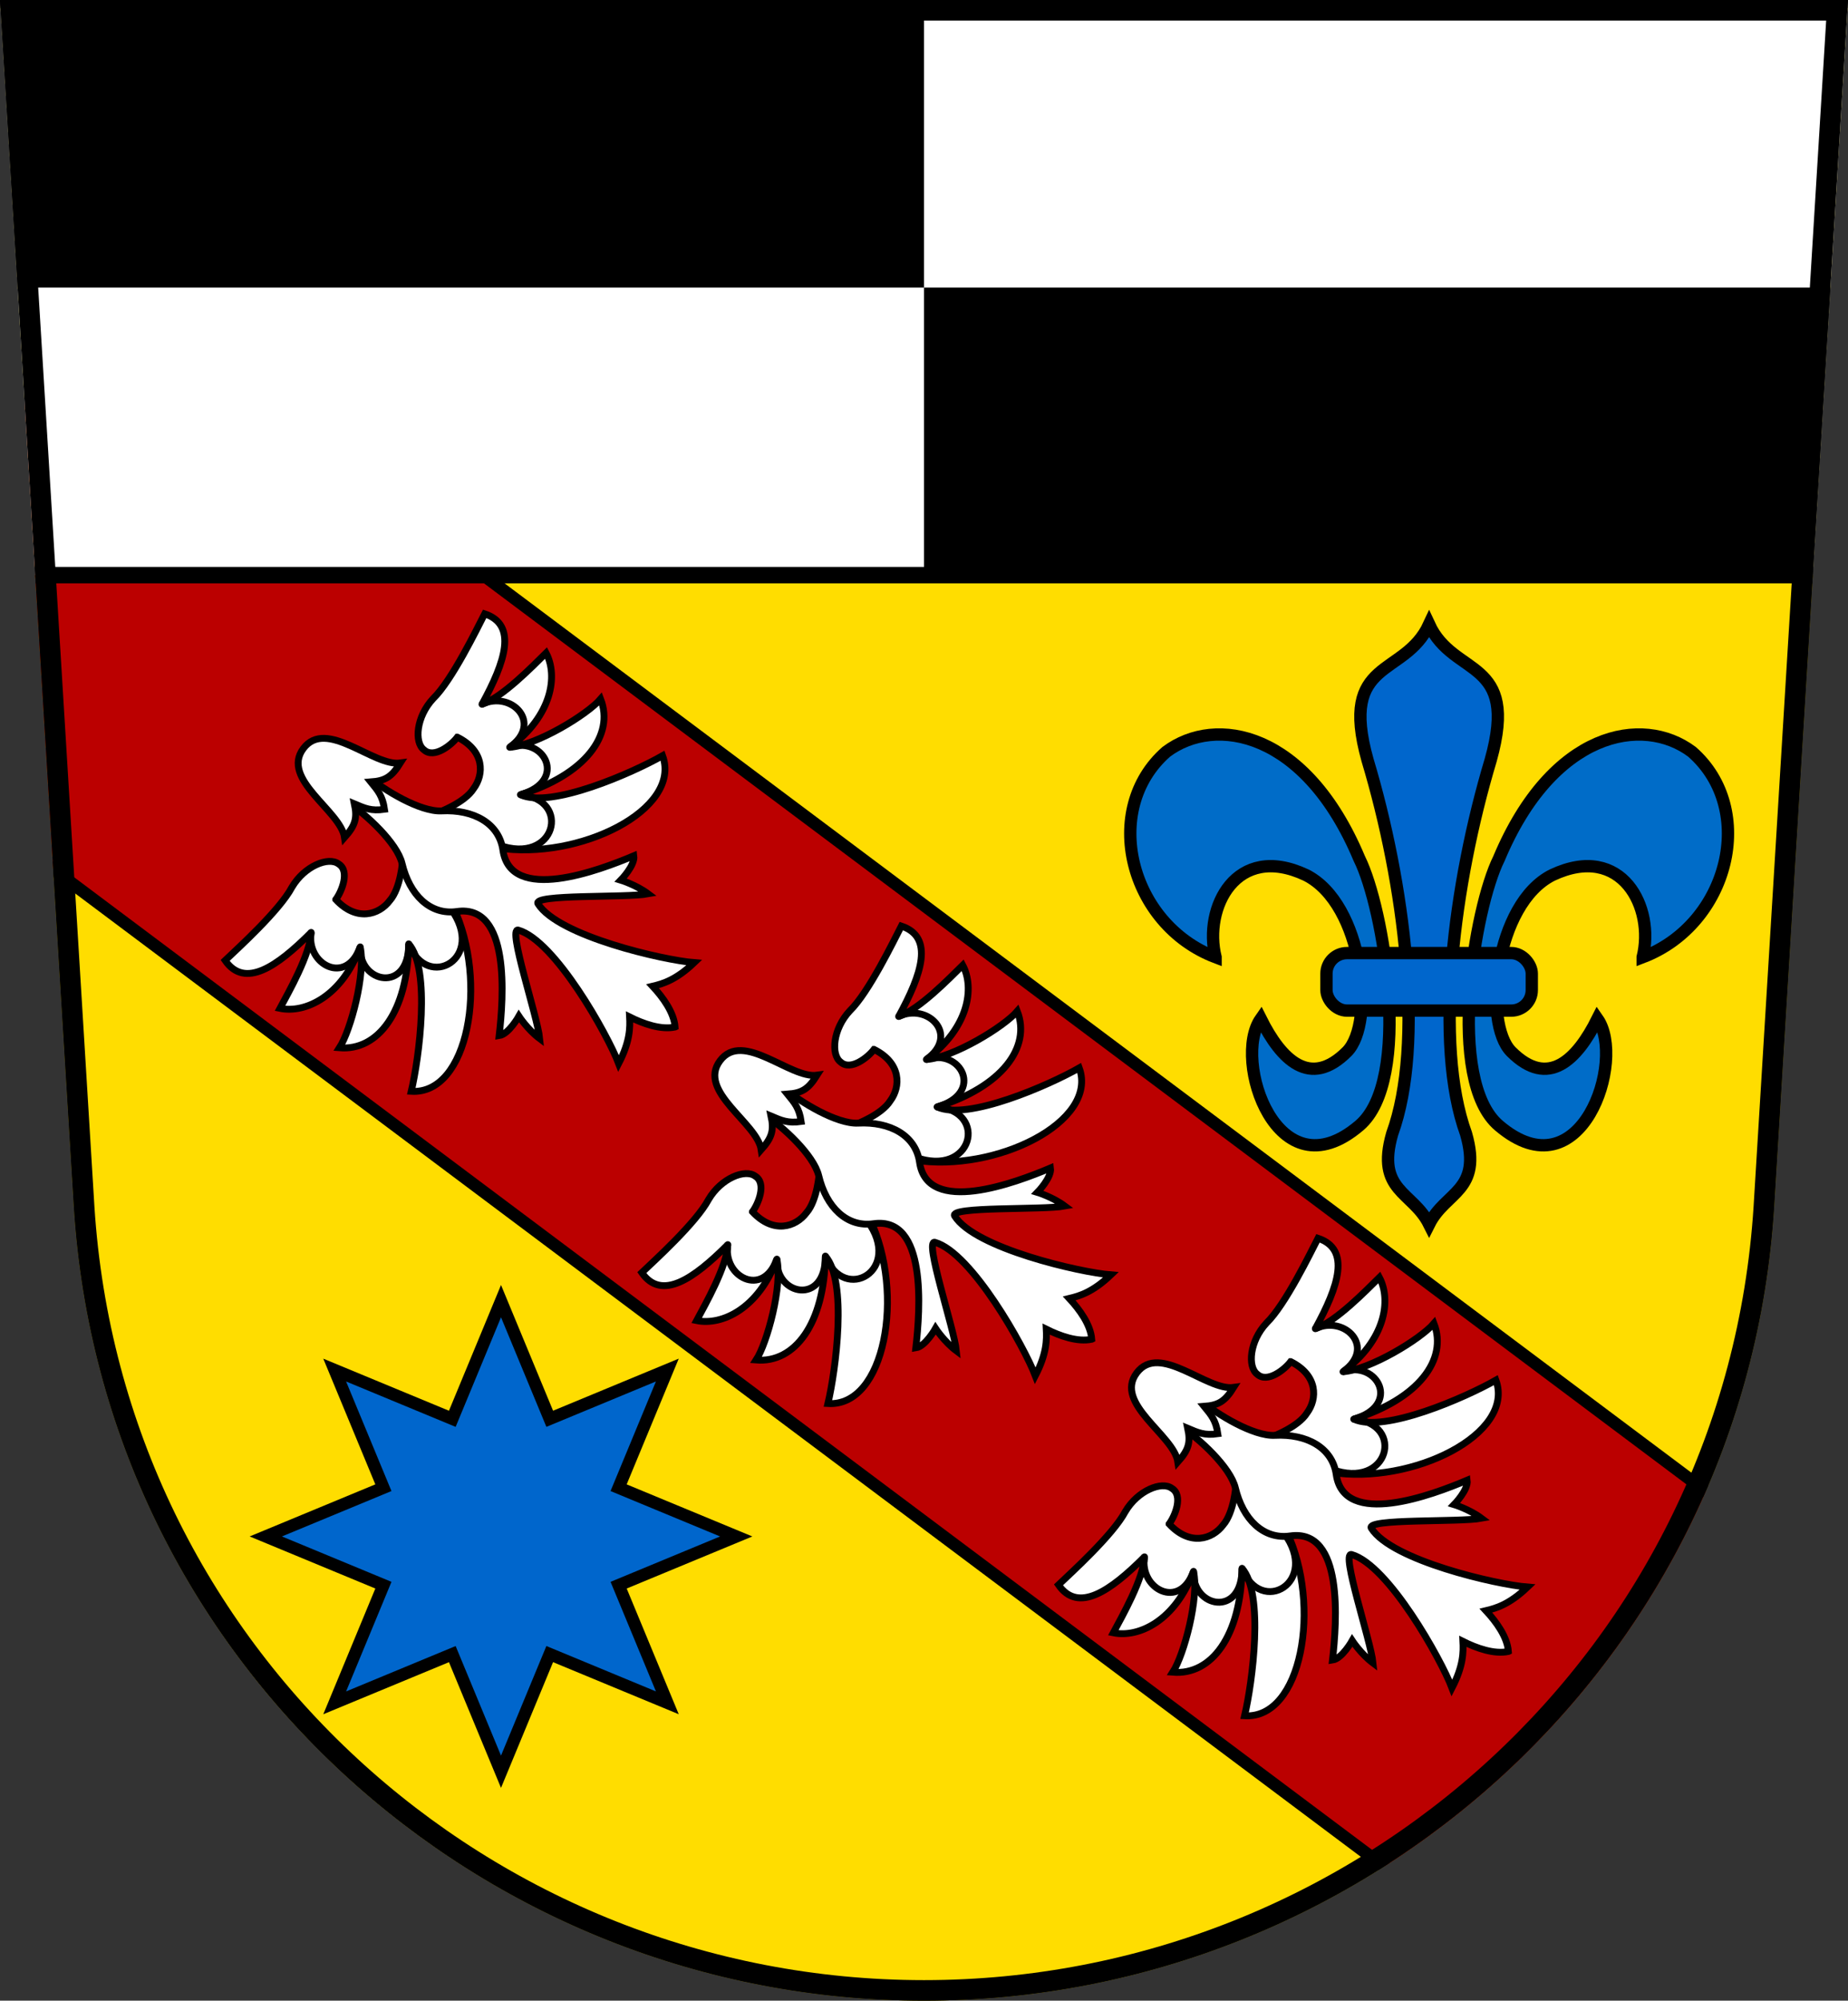 <?xml version="1.0"?>
<svg xmlns="http://www.w3.org/2000/svg" height="487" width="450" xmlns:xlink="http://www.w3.org/1999/xlink" viewBox="-225 6 450 487">
<rect x="-225" y="6" width="450" height="487" fill="#333333" stroke="none"/>
<title>Wappen des Landkreises Saarlouis</title>
<style type="text/css"><![CDATA[
.fill-gold  { fill:#fd0  }
.fill-blue  { fill:#06c  }
.fill-red   { fill:#b00  }
]]></style>
<defs>
<path id="shape" d="m-225 6 18 294c7 110 99 193 207 193s200-83 207-193l18-294z"/>
<clipPath id="clip">
<use xlink:href="#shape"/>
</clipPath>
</defs>
<g stroke="#000" clip-path="url(#clip)">
<use xlink:href="#shape" class="fill-gold"/>
<g stroke-width="5" transform="matrix(-.2 .267 -.267 -.2 -102 225)">
<rect class="fill-red" height="1.7e3" width="360" y="-1.2e3" x="-180" stroke-width="9"/>
<g id="eagle" transform="translate(0,-20)">
<g id="wing">
<path fill="#fff" stroke-miterlimit="2" d="m74 119c-7 0-23 4-22 14 0 9 16 19 34 17 19-3 60 5 72 7 8-24-19-33-54-38 13-9 45-13 58-15-8-17-34-31-71-20 13-15 53-31 68-32-15-24-51-24-91 5 5-24 62-56 85-66-23-35-98 3-126 56l-5 50s17-11 29-10c13 0 27 10 23 32z"/>
<path stroke-linejoin="round" stroke-linecap="round" fill="none" d="m104 119c21-11 16-44-13-35 22-15 6-49-23-27 20-32-26-52-39-9"/>
</g>
<use xlink:href="#wing" transform="scale(-1,1)"/>
<path fill="#fff" d="m0-135c-8 7-12 20-14 31-6-5-14-11-32-14 12 19 44 91 34 117-3 8-42-49-54-60 0 11 4 22 4 22s-15-2-20 3c24 14 82 51 54 79-14 14-11 35 4 53 10 12 13 43 12 58h24c-1-15 2-46 12-58 15-18 18-39 4-53-28-28 30-65 54-79-5-5-20-3-20-3s4-11 4-22c-12 11-51 68-54 60-10-26 22-98 34-117-18 3-26 9-32 14-2-11-6-24-14-31z"/>
<path fill="#fff" d="m-34 141c14 14 6 63 34 63s20-49 34-63c-12-1-17 1-24 9-2-8-3-13-10-20-7 7-8 12-10 20-7-8-12-10-24-9z"/>
</g>
<use xlink:href="#eagle" transform="translate(0,-380)"/>
<use xlink:href="#eagle" transform="translate(0,-760)"/>
</g>
<path stroke-width="4" d="m-230 6v140h460v-140z" fill="#fff"/>
<path stroke="none" d="m-5 70v-70h230v140h230v-70z" transform="translate(-225,6)"/>
<g stroke-width="3" class="fill-blue">
<path d="m1.707 0.707h-1v1l-0.707-0.707-0.707 0.707v-1h-1l0.707-0.707-0.707-0.707h1v-1l0.707 0.707 0.707-0.707v1h1l-0.707 0.707z" stroke-width=".097" transform="translate(-103 380) rotate(22.5) scale(31)"/>
<path d="m123 304c-4-8-13-8-9-22 8-22 3-61-6-91-7-25 9-20 15-33 6 13 22 8 15 33-9 30-14 69-6 91 4 14-5 14-9 22z"/>
<path id="lili" d="m175 239c21-8 28-36 12-50-12-9-34-5-47 26-6 12-13 54 0 65 20 17 31-16 24-26-5 10-12 17-21 8-7-7-4-36 10-43 17-8 25 8 22 20z" stroke-width="3" fill="#006cc8"/>
<use xlink:href="#lili" transform="matrix(-1,0,0,1,246,0)"/>
<rect y="238" width="50" x="98" ry="5" height="14"/>
</g>
<use xlink:href="#shape" stroke-width="10" fill="none"/>
</g>
</svg>
